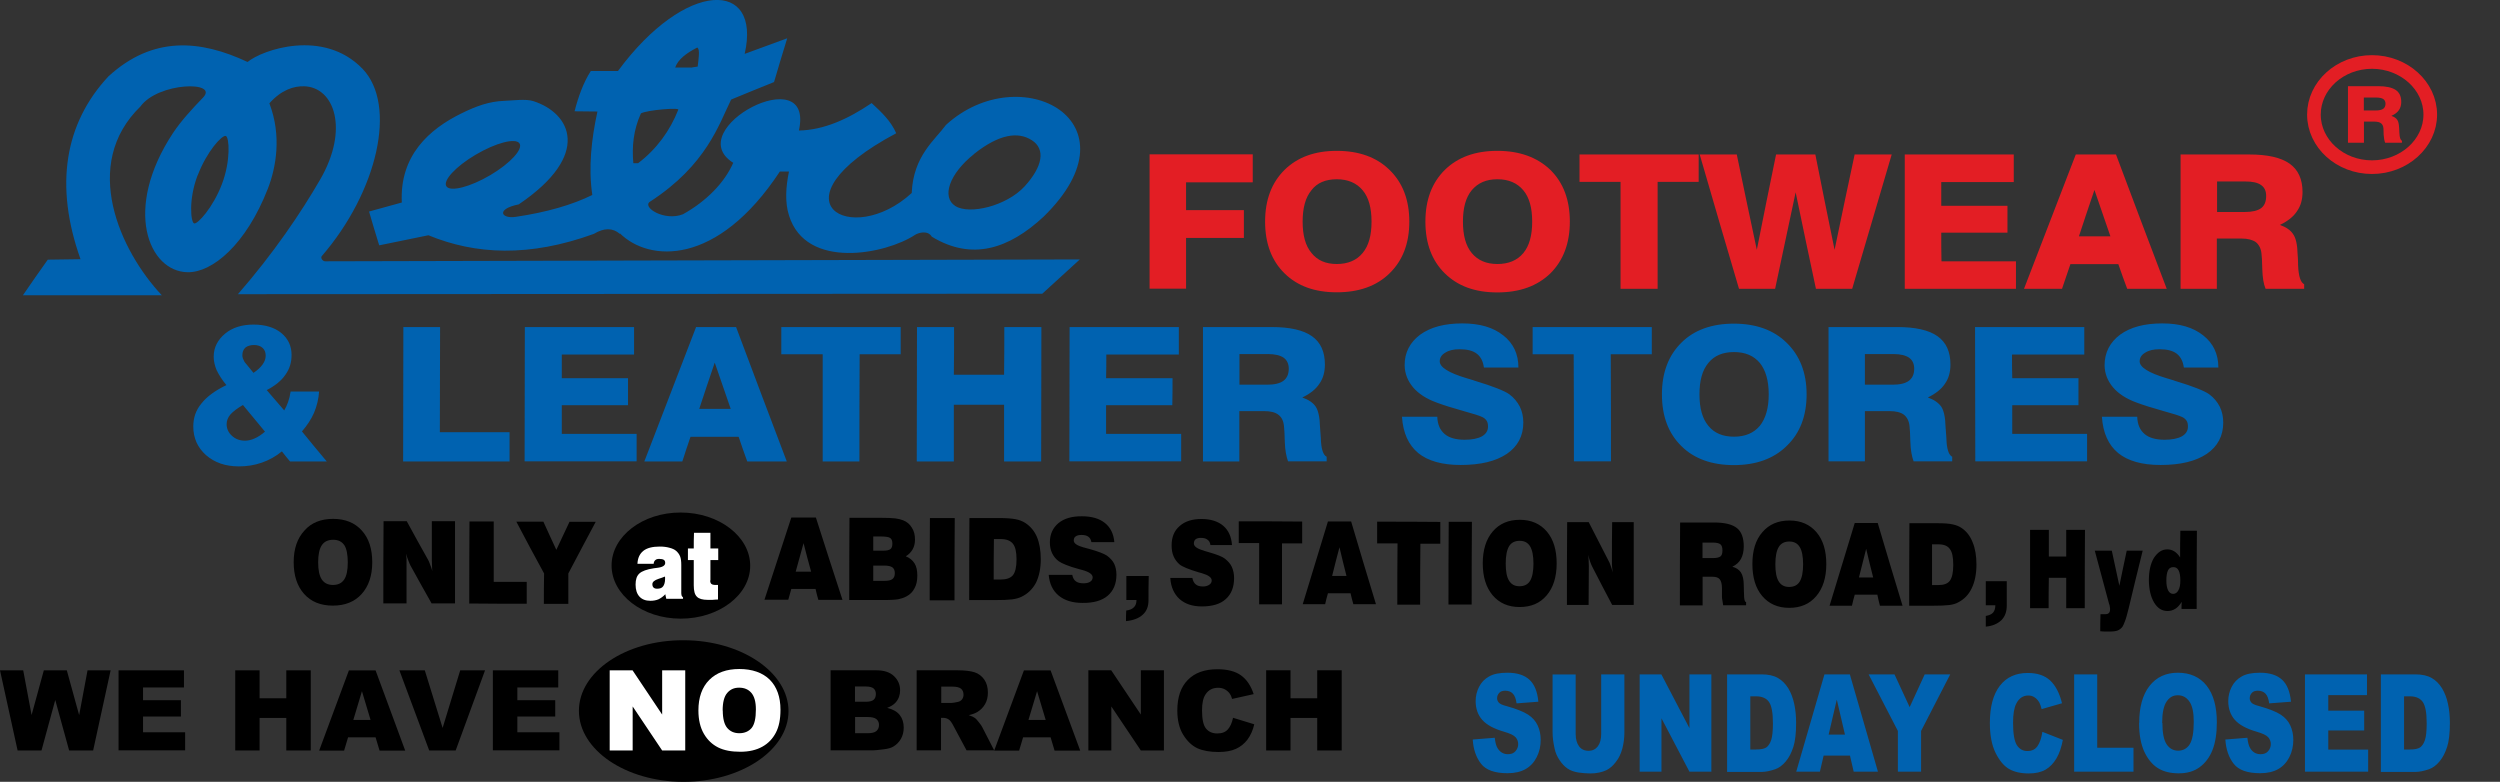 <svg width="275" height="86" viewBox="0 0 275 86" fill="none" xmlns="http://www.w3.org/2000/svg">
<rect x="0" y="0" width="275" height="86" fill="#333333" stroke="none"/>
<g clip-path="url(#clip0_376_1046)">
<path fill-rule="evenodd" clip-rule="evenodd" d="M74.891 56.378C79.084 56.378 82.533 59.025 82.521 62.24C82.521 65.456 79.058 68.064 74.865 68.051C70.672 68.051 67.273 65.417 67.273 62.202C67.273 58.986 70.697 56.365 74.878 56.378" fill="black"/>
<path fill-rule="evenodd" clip-rule="evenodd" d="M78.121 63.841C78.121 64.022 78.16 64.151 78.249 64.228C78.339 64.306 78.493 64.345 78.737 64.345H78.98V65.946C78.762 65.946 78.557 65.972 78.365 65.985H77.865C77.275 65.985 76.877 65.868 76.659 65.636C76.416 65.403 76.313 64.99 76.313 64.383V61.607H75.672V60.329H76.313C76.313 59.761 76.313 59.192 76.339 58.611H78.147V60.329H79.006V61.607H78.147V63.841M73.299 65.894C73.261 65.726 73.21 65.546 73.184 65.365C72.966 65.61 72.697 65.791 72.44 65.92C72.171 66.036 71.863 66.088 71.543 66.088C71.017 66.088 70.619 65.933 70.337 65.623C70.055 65.313 69.914 64.874 69.914 64.306C69.914 63.738 70.042 63.35 70.337 63.079C70.619 62.821 71.145 62.627 71.915 62.511C72.004 62.511 72.132 62.472 72.312 62.459C72.889 62.395 73.171 62.201 73.171 61.93C73.171 61.775 73.133 61.659 73.017 61.581C72.902 61.517 72.748 61.478 72.517 61.478C72.338 61.478 72.184 61.517 72.094 61.607C71.979 61.697 71.915 61.827 71.902 62.02H70.119C70.145 61.388 70.363 60.923 70.76 60.6C71.171 60.264 71.799 60.122 72.581 60.122C72.953 60.122 73.312 60.161 73.633 60.251C73.941 60.329 74.21 60.445 74.377 60.6C74.569 60.768 74.723 60.974 74.813 61.207C74.902 61.426 74.941 61.749 74.941 62.15V65.249C74.941 65.352 74.966 65.442 74.979 65.52C75.018 65.597 75.069 65.662 75.133 65.713V65.868H73.287V65.894H73.299ZM73.146 63.415C72.966 63.492 72.748 63.583 72.44 63.673C72.004 63.815 71.761 64.009 71.761 64.254C71.761 64.422 71.799 64.538 71.889 64.629C71.979 64.719 72.107 64.758 72.286 64.758C72.594 64.758 72.812 64.68 72.94 64.5C73.069 64.332 73.158 64.061 73.158 63.686V63.518C73.158 63.518 73.133 63.441 73.133 63.415H73.146Z" fill="white"/>
<path fill-rule="evenodd" clip-rule="evenodd" d="M218.436 68.942V67.754C218.808 67.689 219.077 67.573 219.244 67.379C219.398 67.199 219.487 66.927 219.487 66.579H218.436V63.932C219.205 63.932 219.975 63.932 220.744 63.932V66.618C220.744 67.289 220.552 67.819 220.154 68.219C219.731 68.619 219.167 68.865 218.436 68.929M210.011 66.656C210.011 63.622 210.011 60.587 210.036 57.553C211.05 57.553 212.063 57.553 213.076 57.553C213.845 57.553 214.422 57.592 214.794 57.682C215.166 57.759 215.499 57.889 215.781 58.082C216.333 58.457 216.73 58.986 216.987 59.645C217.269 60.316 217.41 61.142 217.41 62.124C217.41 63.105 217.23 64.022 216.884 64.719C216.551 65.417 216.051 65.933 215.384 66.269C215.14 66.411 214.807 66.501 214.435 66.553C214.037 66.605 213.422 66.63 212.588 66.63H210.011V66.656ZM212.537 64.358H213.191C213.832 64.358 214.243 64.203 214.486 63.88C214.73 63.544 214.858 62.976 214.858 62.137C214.858 61.297 214.743 60.729 214.486 60.394C214.243 60.045 213.832 59.877 213.23 59.877H212.524V64.371H212.537V64.358ZM201.252 66.63C202.176 63.596 203.099 60.562 204.022 57.527C204.856 57.527 205.689 57.527 206.549 57.527C207.446 60.562 208.357 63.609 209.28 66.63H206.792C206.677 66.23 206.6 65.83 206.51 65.417H204.022C203.907 65.817 203.804 66.217 203.714 66.63H201.252ZM204.484 63.519H206.048C205.779 62.473 205.523 61.427 205.279 60.368C205.01 61.414 204.753 62.473 204.484 63.519ZM192.763 62.046C192.763 60.574 193.109 59.399 193.866 58.534C194.597 57.682 195.584 57.256 196.841 57.256C198.098 57.256 199.085 57.695 199.816 58.547C200.547 59.412 200.893 60.574 200.893 62.059C200.893 63.544 200.521 64.707 199.791 65.572C199.06 66.437 198.072 66.863 196.815 66.863C195.559 66.863 194.571 66.424 193.84 65.559C193.109 64.694 192.763 63.519 192.763 62.033V62.046ZM195.289 62.059C195.289 62.925 195.405 63.557 195.661 63.958C195.905 64.358 196.277 64.564 196.803 64.564C197.328 64.564 197.726 64.371 197.97 63.971C198.213 63.57 198.341 62.937 198.341 62.072C198.341 61.207 198.213 60.562 197.97 60.174C197.726 59.774 197.354 59.567 196.828 59.567C196.303 59.567 195.905 59.761 195.661 60.174C195.418 60.574 195.289 61.207 195.289 62.072V62.059ZM184.787 66.579C184.787 63.544 184.787 60.51 184.813 57.475H188.557C189.724 57.475 190.558 57.682 191.071 58.095C191.571 58.495 191.814 59.18 191.814 60.097C191.814 60.665 191.699 61.117 191.507 61.478C191.314 61.84 190.981 62.137 190.558 62.343C190.981 62.447 191.301 62.666 191.507 62.976C191.699 63.286 191.814 63.751 191.814 64.371C191.814 64.81 191.84 65.223 191.853 65.636V65.662C191.878 66.024 191.943 66.217 192.071 66.23V66.579H189.545C189.506 66.359 189.493 66.166 189.455 65.998C189.416 65.843 189.416 65.714 189.416 65.623V64.719C189.416 64.242 189.327 63.919 189.173 63.725C189.019 63.531 188.749 63.441 188.365 63.441H187.288V66.592C186.454 66.592 185.621 66.592 184.8 66.592L184.787 66.579ZM187.275 61.388H188.416C188.814 61.388 189.096 61.323 189.25 61.207C189.403 61.078 189.468 60.871 189.468 60.562C189.468 60.226 189.403 60.006 189.25 59.877C189.096 59.748 188.814 59.683 188.352 59.683H187.275V61.388ZM172.361 66.54C172.361 63.506 172.361 60.471 172.387 57.437H174.759C175.49 58.857 176.208 60.277 176.939 61.685C177.003 61.801 177.093 61.969 177.157 62.188C177.247 62.395 177.311 62.666 177.401 62.976C177.375 62.808 177.362 62.64 177.337 62.434C177.311 62.24 177.311 62.008 177.311 61.736C177.311 60.303 177.311 58.87 177.337 57.437H179.709V66.54H177.337C176.593 65.133 175.862 63.738 175.144 62.331C175.08 62.201 175.003 62.033 174.926 61.814C174.849 61.594 174.772 61.336 174.708 61.039C174.733 61.194 174.733 61.375 174.746 61.543C174.746 61.711 174.772 61.969 174.772 62.266C174.772 63.699 174.746 65.12 174.746 66.54H172.361ZM163.102 61.969C163.102 60.484 163.474 59.309 164.205 58.457C164.936 57.604 165.924 57.178 167.18 57.178C168.437 57.178 169.424 57.617 170.155 58.47C170.886 59.335 171.233 60.51 171.233 61.982C171.233 63.454 170.861 64.642 170.13 65.494C169.399 66.359 168.411 66.773 167.155 66.773C165.898 66.773 164.911 66.334 164.18 65.468C163.462 64.603 163.102 63.441 163.102 61.956V61.969ZM165.629 61.982C165.629 62.847 165.744 63.48 166.001 63.88C166.244 64.28 166.616 64.487 167.142 64.487C167.668 64.487 168.065 64.293 168.309 63.893C168.552 63.493 168.681 62.847 168.681 61.995C168.681 61.142 168.552 60.497 168.309 60.097C168.065 59.696 167.693 59.49 167.168 59.49C166.642 59.49 166.244 59.683 166.001 60.084C165.757 60.484 165.629 61.117 165.629 61.982ZM159.332 66.501C159.332 63.467 159.332 60.432 159.358 57.398H161.91C161.884 60.432 161.884 63.467 161.884 66.501H159.332ZM153.703 66.476C153.703 64.242 153.703 62.008 153.728 59.774H151.484V57.385C153.793 57.385 156.101 57.385 158.435 57.411V59.812H156.242C156.216 62.046 156.216 64.28 156.216 66.514H153.703V66.476ZM143.303 66.45C144.226 63.415 145.15 60.381 146.073 57.359H148.625C149.522 60.394 150.433 63.441 151.356 66.463H148.868C148.753 66.062 148.65 65.662 148.561 65.262H146.073C145.957 65.662 145.855 66.062 145.765 66.463H143.303V66.45ZM146.534 63.351H148.112C147.843 62.305 147.586 61.246 147.342 60.2C147.06 61.246 146.791 62.305 146.534 63.351ZM138.507 66.437V59.735H136.263V57.346C138.571 57.346 140.905 57.346 143.239 57.372V59.774H141.02V66.476C140.187 66.476 139.353 66.476 138.507 66.476V66.45V66.437ZM128.723 63.57H131.159C131.223 63.906 131.351 64.138 131.531 64.28C131.711 64.435 131.967 64.513 132.326 64.513C132.608 64.513 132.826 64.448 133.006 64.332C133.185 64.216 133.288 64.061 133.288 63.854C133.288 63.519 132.916 63.26 132.211 63.054C132.057 63.015 131.941 62.976 131.877 62.963C131.3 62.795 130.839 62.627 130.492 62.486C130.159 62.343 129.902 62.214 129.749 62.085C129.466 61.84 129.236 61.53 129.095 61.194C128.941 60.846 128.877 60.445 128.877 59.993C128.877 59.089 129.159 58.379 129.761 57.863C130.338 57.346 131.146 57.088 132.159 57.088C133.172 57.088 133.98 57.346 134.557 57.837C135.134 58.328 135.455 59.038 135.519 59.955H133.147C133.108 59.683 133.019 59.49 132.813 59.361C132.659 59.231 132.416 59.167 132.108 59.167C131.839 59.167 131.646 59.218 131.518 59.322C131.39 59.425 131.326 59.58 131.326 59.787C131.326 60.084 131.659 60.355 132.365 60.549C132.403 60.574 132.454 60.587 132.493 60.6C132.583 60.626 132.736 60.665 132.929 60.729C133.878 61.001 134.468 61.233 134.737 61.453C135.083 61.724 135.352 62.021 135.506 62.369C135.66 62.718 135.75 63.118 135.75 63.583C135.75 64.59 135.442 65.365 134.827 65.907C134.237 66.45 133.326 66.708 132.211 66.708C131.172 66.708 130.364 66.437 129.749 65.894C129.159 65.352 128.8 64.59 128.735 63.609V63.57H128.723Z" fill="black"/>
<path fill-rule="evenodd" clip-rule="evenodd" d="M123.859 68.322C123.859 67.934 123.859 67.547 123.885 67.16C124.283 67.108 124.565 66.979 124.744 66.785C124.924 66.604 125.014 66.333 125.014 65.997H123.898V63.363H126.36C126.334 64.254 126.334 65.145 126.334 66.036C126.334 66.695 126.142 67.224 125.693 67.624C125.27 68.012 124.654 68.244 123.872 68.322M115.332 63.234H117.948C118.012 63.557 118.14 63.802 118.345 63.944C118.525 64.086 118.807 64.164 119.179 64.164C119.487 64.164 119.73 64.112 119.91 63.996C120.102 63.88 120.192 63.712 120.192 63.505C120.192 63.182 119.82 62.911 119.076 62.705C118.922 62.666 118.794 62.627 118.73 62.614C118.114 62.446 117.627 62.291 117.255 62.136C116.909 61.994 116.64 61.865 116.46 61.736C116.127 61.491 115.896 61.194 115.729 60.845C115.563 60.496 115.486 60.096 115.486 59.657C115.486 58.753 115.819 58.056 116.435 57.539C117.05 57.036 117.909 56.778 119.012 56.791C120.089 56.791 120.923 57.036 121.538 57.526C122.154 58.017 122.5 58.727 122.577 59.631H120.051C120.012 59.373 119.897 59.166 119.717 59.037C119.538 58.908 119.294 58.844 118.974 58.844C118.692 58.844 118.474 58.895 118.332 58.999C118.179 59.089 118.114 59.257 118.114 59.464C118.114 59.773 118.486 60.019 119.217 60.225C119.281 60.225 119.333 60.251 119.371 60.264C119.487 60.29 119.64 60.329 119.858 60.393C120.82 60.664 121.449 60.91 121.756 61.116C122.128 61.388 122.398 61.684 122.564 62.02C122.718 62.356 122.808 62.756 122.808 63.221C122.808 64.228 122.474 64.99 121.846 65.532C121.205 66.075 120.282 66.333 119.076 66.32C117.973 66.32 117.101 66.049 116.46 65.52C115.806 64.977 115.447 64.228 115.357 63.234H115.332ZM106.612 66.036C106.612 63.027 106.612 60.006 106.637 56.984H109.869C110.703 56.984 111.318 57.036 111.716 57.113C112.113 57.191 112.459 57.32 112.767 57.514C113.344 57.888 113.78 58.405 114.062 59.063C114.344 59.735 114.485 60.561 114.485 61.529C114.485 62.498 114.306 63.402 113.96 64.099C113.588 64.796 113.062 65.313 112.357 65.649C112.087 65.778 111.741 65.881 111.318 65.933C110.921 65.984 110.267 66.01 109.356 66.01H106.612V66.036ZM109.305 63.751H110.036C110.69 63.751 111.151 63.596 111.421 63.273C111.677 62.95 111.818 62.382 111.818 61.542C111.818 60.703 111.69 60.148 111.421 59.812C111.151 59.476 110.715 59.296 110.074 59.296H109.33C109.305 60.794 109.305 62.279 109.305 63.764V63.751ZM102.265 66.023C102.265 63.014 102.265 59.993 102.29 56.984H105.022C104.996 60.006 104.996 63.027 104.996 66.036H102.265V66.023ZM93.416 65.997C93.416 62.989 93.416 59.967 93.442 56.958H96.879C97.61 56.958 98.148 56.984 98.482 57.023C98.815 57.062 99.097 57.139 99.341 57.23C99.764 57.397 100.085 57.669 100.303 58.043C100.546 58.405 100.649 58.844 100.649 59.373C100.649 59.786 100.559 60.135 100.38 60.445C100.2 60.755 99.956 61 99.636 61.194C100.072 61.362 100.38 61.633 100.598 61.969C100.816 62.317 100.905 62.756 100.905 63.312C100.905 63.867 100.816 64.319 100.598 64.706C100.405 65.106 100.097 65.403 99.7 65.61C99.431 65.752 99.123 65.855 98.802 65.92C98.469 65.972 97.905 66.01 97.11 65.997C95.879 65.997 94.647 65.997 93.416 65.997ZM96.045 60.574H97.148C97.52 60.574 97.789 60.522 97.943 60.406C98.097 60.29 98.161 60.083 98.161 59.799C98.161 59.515 98.097 59.296 97.918 59.179C97.764 59.063 97.392 59.011 96.802 59.011H96.058V60.574H96.045ZM96.045 63.893H97.276C97.7 63.893 97.982 63.841 98.161 63.699C98.341 63.57 98.43 63.35 98.43 63.053C98.43 62.756 98.341 62.537 98.161 62.408C97.982 62.279 97.674 62.214 97.263 62.214H96.058V63.88H96.045V63.893ZM84.094 65.959C85.081 62.95 86.069 59.941 87.043 56.932H89.749C90.711 59.954 91.685 62.963 92.673 65.984H90.018C89.903 65.584 89.8 65.197 89.71 64.784H87.043C86.928 65.184 86.825 65.571 86.71 65.972H84.094V65.959ZM87.53 62.885H89.223C88.941 61.84 88.646 60.794 88.39 59.748C88.108 60.794 87.813 61.839 87.53 62.873V62.885Z" fill="black"/>
<path fill-rule="evenodd" clip-rule="evenodd" d="M239.043 65.327C239.287 65.327 239.479 65.198 239.62 64.939C239.774 64.681 239.838 64.306 239.838 63.855C239.838 63.351 239.774 62.989 239.646 62.744C239.518 62.499 239.338 62.383 239.069 62.383C238.799 62.383 238.594 62.499 238.479 62.744C238.363 62.977 238.299 63.351 238.299 63.855C238.299 64.319 238.363 64.681 238.492 64.939C238.62 65.198 238.825 65.327 239.043 65.327ZM241.633 66.98H239.966C239.966 66.721 239.966 66.463 239.992 66.205C239.774 66.54 239.556 66.799 239.287 66.966C239.017 67.134 238.735 67.212 238.427 67.212C237.812 67.212 237.325 66.902 236.953 66.282C236.581 65.662 236.389 64.849 236.376 63.829C236.376 62.822 236.555 62.008 236.927 61.375C237.35 60.742 237.825 60.42 238.427 60.433C238.71 60.433 238.953 60.51 239.197 60.665C239.415 60.807 239.633 61.027 239.812 61.324C239.812 60.342 239.812 59.361 239.838 58.38H241.659C241.633 61.259 241.633 64.126 241.633 67.005V66.98ZM231.028 69.446C231.028 68.813 231.028 68.193 231.054 67.561H231.58C231.759 67.561 231.888 67.522 231.977 67.431C232.067 67.354 232.106 67.212 232.106 67.018C232.106 66.941 232.106 66.85 232.08 66.747C232.08 66.644 232.041 66.528 231.99 66.398C231.464 64.461 230.939 62.512 230.426 60.575H232.298C232.567 61.866 232.849 63.144 233.131 64.436C233.401 63.144 233.657 61.866 233.939 60.575H235.696C235.17 62.679 234.657 64.797 234.157 66.902C233.978 67.612 233.85 68.09 233.734 68.361C233.644 68.619 233.542 68.826 233.465 68.955C233.311 69.149 233.131 69.278 232.939 69.355C232.747 69.433 232.413 69.472 231.977 69.472C231.849 69.472 231.695 69.472 231.541 69.472C231.362 69.472 231.208 69.446 231.016 69.433V69.459L231.028 69.446ZM223.309 66.915V58.289H225.373V61.22H227.284V58.289H229.348C229.323 61.169 229.323 64.035 229.323 66.902H227.284V63.557H225.373C225.348 64.668 225.348 65.791 225.348 66.902H223.309V66.915Z" fill="black"/>
<path fill-rule="evenodd" clip-rule="evenodd" d="M59.824 66.437C59.824 65.326 59.824 64.203 59.85 63.08C58.811 61.194 57.798 59.283 56.798 57.385H59.773C60.234 58.418 60.722 59.451 61.196 60.484C61.683 59.451 62.158 58.431 62.645 57.398H65.53C64.517 59.296 63.504 61.194 62.517 63.08V66.424H59.837M51.617 66.411C51.617 63.403 51.617 60.381 51.642 57.359H54.31V64.009H57.939V66.411C55.823 66.411 53.72 66.411 51.63 66.385V66.411H51.617ZM42.166 66.385C42.166 63.377 42.166 60.355 42.192 57.334H44.743C45.513 58.754 46.282 60.148 47.077 61.556C47.142 61.672 47.231 61.84 47.295 62.06C47.385 62.266 47.475 62.537 47.565 62.834C47.539 62.679 47.526 62.499 47.526 62.305C47.526 62.111 47.501 61.879 47.501 61.608V57.334H50.052V66.373H47.475C46.68 64.978 45.91 63.583 45.141 62.189C45.077 62.072 45.013 61.892 44.923 61.672C44.833 61.453 44.743 61.181 44.654 60.897C44.679 61.052 44.705 61.22 44.718 61.401V66.373H42.166V66.385ZM32.305 61.84C32.305 60.368 32.702 59.206 33.497 58.354C34.241 57.501 35.305 57.075 36.639 57.075C37.973 57.075 39.037 57.501 39.806 58.367C40.576 59.219 40.948 60.381 40.948 61.853C40.948 63.325 40.55 64.487 39.781 65.34C39.011 66.192 37.96 66.618 36.613 66.618C35.267 66.618 34.215 66.192 33.446 65.326C32.689 64.474 32.305 63.312 32.305 61.84ZM34.998 61.853C34.998 62.705 35.126 63.338 35.395 63.738C35.664 64.139 36.075 64.345 36.626 64.345C37.178 64.345 37.588 64.151 37.857 63.751C38.127 63.351 38.255 62.731 38.255 61.866C38.255 61.001 38.127 60.368 37.883 59.981C37.614 59.58 37.203 59.374 36.652 59.374C36.1 59.374 35.664 59.567 35.395 59.981C35.126 60.381 34.998 61.014 34.998 61.866V61.853Z" fill="black"/>
<path fill-rule="evenodd" clip-rule="evenodd" d="M264.447 76.596V82.445H265.075C265.614 82.445 265.986 82.368 266.217 82.213C266.435 82.058 266.614 81.787 266.742 81.412C266.871 81.025 266.935 80.405 266.935 79.553C266.935 78.416 266.794 77.641 266.512 77.228C266.229 76.815 265.755 76.596 265.088 76.596H264.447ZM261.895 74.181H265.678C266.422 74.181 267.024 74.31 267.486 74.581C267.948 74.839 268.32 75.227 268.627 75.717C268.922 76.208 269.14 76.776 269.281 77.435C269.422 78.093 269.487 78.778 269.487 79.514C269.487 80.663 269.384 81.541 269.179 82.174C268.974 82.807 268.704 83.336 268.345 83.762C267.986 84.188 267.602 84.472 267.191 84.614C266.627 84.808 266.127 84.911 265.678 84.911H261.895V74.181ZM253.547 74.181H260.369V76.466H256.112V78.171H260.061V80.353H256.112V82.458H260.497V84.886H253.547V74.181ZM244.789 81.347L247.212 81.154C247.263 81.657 247.366 82.058 247.533 82.316C247.789 82.742 248.174 82.962 248.661 82.962C249.02 82.962 249.302 82.858 249.495 82.626C249.687 82.406 249.79 82.148 249.79 81.851C249.79 81.58 249.7 81.322 249.508 81.102C249.315 80.883 248.892 80.676 248.212 80.482C247.097 80.159 246.302 79.72 245.827 79.178C245.353 78.636 245.109 77.951 245.109 77.112C245.109 76.57 245.237 76.04 245.481 75.562C245.725 75.072 246.097 74.684 246.584 74.413C247.071 74.129 247.751 74 248.61 74C249.661 74 250.469 74.258 251.021 74.762C251.572 75.266 251.906 76.079 252.008 77.189L249.61 77.37C249.546 76.88 249.418 76.531 249.213 76.311C249.007 76.092 248.725 75.976 248.366 75.976C248.071 75.976 247.841 76.053 247.699 76.221C247.546 76.389 247.469 76.583 247.469 76.815C247.469 76.983 247.533 77.138 247.648 77.28C247.764 77.422 248.046 77.551 248.495 77.667C249.61 77.977 250.405 78.3 250.88 78.61C251.367 78.933 251.713 79.32 251.931 79.798C252.149 80.263 252.265 80.792 252.265 81.386C252.265 82.071 252.124 82.703 251.829 83.284C251.534 83.865 251.123 84.305 250.598 84.602C250.072 84.898 249.418 85.053 248.61 85.053C247.212 85.053 246.238 84.705 245.699 84.007C245.16 83.31 244.853 82.419 244.789 81.335V81.347ZM237.864 79.54C237.864 80.624 238.018 81.399 238.325 81.864C238.633 82.329 239.056 82.574 239.595 82.574C240.134 82.574 240.57 82.342 240.865 81.877C241.159 81.412 241.313 80.586 241.313 79.385C241.313 78.377 241.159 77.641 240.839 77.177C240.518 76.712 240.095 76.479 239.557 76.479C239.018 76.479 238.633 76.712 238.313 77.189C238.005 77.654 237.838 78.442 237.838 79.527H237.864V79.54ZM235.312 79.54C235.312 77.796 235.684 76.428 236.44 75.459C237.197 74.491 238.236 74 239.569 74C240.903 74 241.993 74.478 242.737 75.433C243.481 76.389 243.852 77.732 243.852 79.449C243.852 80.702 243.686 81.722 243.365 82.522C243.045 83.323 242.57 83.943 241.955 84.395C241.339 84.847 240.582 85.066 239.659 85.066C238.736 85.066 237.966 84.873 237.351 84.485C236.748 84.098 236.248 83.491 235.863 82.665C235.491 81.838 235.299 80.792 235.299 79.54H235.312ZM228.156 74.181H230.695V82.251H234.684V84.886H228.156V74.181ZM224.681 80.508L226.913 81.386C226.759 82.2 226.528 82.884 226.207 83.426C225.887 83.969 225.489 84.382 225.002 84.666C224.527 84.937 223.912 85.079 223.181 85.079C222.283 85.079 221.552 84.911 220.975 84.576C220.411 84.24 219.924 83.646 219.501 82.794C219.09 81.941 218.885 80.857 218.885 79.527C218.885 77.758 219.244 76.402 219.975 75.446C220.706 74.491 221.732 74.026 223.053 74.026C224.091 74.026 224.912 74.297 225.502 74.839C226.092 75.382 226.541 76.221 226.823 77.357L224.579 78.003C224.502 77.68 224.412 77.448 224.335 77.293C224.194 77.047 224.014 76.841 223.809 76.712C223.604 76.57 223.373 76.505 223.117 76.505C222.54 76.505 222.091 76.802 221.783 77.409C221.552 77.861 221.437 78.558 221.437 79.514C221.437 80.702 221.578 81.515 221.847 81.954C222.129 82.393 222.514 82.613 223.014 82.613C223.514 82.613 223.873 82.432 224.117 82.084C224.361 81.735 224.553 81.218 224.656 80.534L224.681 80.508ZM205.561 74.181H208.395L210.062 77.784L211.717 74.181H214.525L211.319 80.405V84.886H208.767V80.405L205.549 74.181H205.561ZM202.945 80.805L202.048 76.957L201.15 80.805H202.958H202.945ZM203.484 83.117H200.599L200.188 84.886H197.585L200.689 74.181H203.484L206.574 84.886H203.907L203.497 83.117H203.484ZM192.533 76.596V82.445H193.161C193.7 82.445 194.072 82.368 194.302 82.213C194.52 82.058 194.7 81.787 194.828 81.412C194.956 81.025 195.021 80.405 195.021 79.553C195.021 78.416 194.879 77.641 194.597 77.228C194.315 76.815 193.841 76.596 193.174 76.596H192.533ZM189.981 74.181H193.764C194.508 74.181 195.11 74.31 195.572 74.581C196.034 74.839 196.405 75.227 196.713 75.717C197.008 76.208 197.226 76.776 197.367 77.435C197.508 78.093 197.572 78.778 197.572 79.514C197.572 80.663 197.47 81.541 197.265 82.174C197.059 82.807 196.79 83.336 196.431 83.762C196.072 84.188 195.687 84.472 195.277 84.614C194.713 84.808 194.213 84.911 193.764 84.911H189.981V74.181ZM180.376 74.181H182.748L185.839 80.095V74.181H188.25V84.886H185.839L182.761 79.01V84.886H180.363V74.181H180.376ZM176.131 74.181H178.683V80.56C178.683 81.192 178.606 81.787 178.453 82.355C178.299 82.923 178.068 83.413 177.734 83.827C177.414 84.253 177.068 84.537 176.709 84.718C176.208 84.95 175.619 85.079 174.926 85.079C174.529 85.079 174.093 85.04 173.618 84.976C173.144 84.898 172.746 84.757 172.425 84.537C172.105 84.317 171.81 84.007 171.554 83.62C171.284 83.22 171.105 82.807 171.015 82.38C170.861 81.696 170.784 81.102 170.784 80.573V74.194H173.323V80.728C173.323 81.309 173.451 81.761 173.695 82.096C173.939 82.419 174.285 82.587 174.734 82.587C175.183 82.587 175.516 82.419 175.76 82.096C176.003 81.774 176.131 81.322 176.131 80.728V74.194V74.181ZM162 81.347L164.424 81.154C164.475 81.657 164.578 82.058 164.744 82.316C165.014 82.742 165.385 82.962 165.873 82.962C166.232 82.962 166.514 82.858 166.706 82.626C166.899 82.406 167.001 82.148 167.001 81.851C167.001 81.58 166.911 81.322 166.719 81.102C166.527 80.883 166.104 80.676 165.424 80.482C164.308 80.159 163.513 79.72 163.039 79.178C162.564 78.636 162.321 77.951 162.321 77.112C162.321 76.57 162.449 76.04 162.692 75.562C162.936 75.072 163.308 74.684 163.795 74.413C164.283 74.129 164.962 74 165.821 74C166.873 74 167.681 74.258 168.232 74.762C168.784 75.266 169.117 76.079 169.22 77.189L166.822 77.37C166.758 76.88 166.629 76.531 166.424 76.311C166.219 76.092 165.937 75.976 165.578 75.976C165.283 75.976 165.052 76.053 164.911 76.221C164.757 76.389 164.68 76.583 164.68 76.815C164.68 76.983 164.744 77.138 164.86 77.28C164.975 77.422 165.257 77.551 165.706 77.667C166.822 77.977 167.617 78.3 168.091 78.61C168.578 78.933 168.925 79.32 169.143 79.798C169.361 80.263 169.476 80.792 169.476 81.386C169.476 82.071 169.335 82.703 169.04 83.284C168.745 83.865 168.335 84.305 167.809 84.602C167.283 84.898 166.629 85.053 165.821 85.053C164.424 85.053 163.449 84.705 162.91 84.007C162.372 83.31 162.064 82.419 162 81.335V81.347Z" fill="#0062B0"/>
<path fill-rule="evenodd" clip-rule="evenodd" d="M75.195 70.427C81.53 70.427 86.749 73.952 86.736 78.239C86.724 82.526 81.492 86.013 75.157 86C68.822 85.987 63.68 82.488 63.68 78.188C63.68 73.888 68.848 70.401 75.182 70.427" fill="black"/>
<path fill-rule="evenodd" clip-rule="evenodd" d="M13.041 73.733H20.235V75.618H15.734V77.025H19.902V78.82H15.734V80.551H20.364V82.539H13.041V73.72V73.733ZM0 73.733H2.552L3.475 78.653L4.822 73.733H7.348L8.707 78.665L9.63 73.733H12.169L10.246 82.552H7.604L6.078 77L4.565 82.552H1.936L0 73.733Z" fill="black"/>
<path fill-rule="evenodd" clip-rule="evenodd" d="M54.215 73.733H61.409V75.618H56.908V77.025H61.075V78.82H56.908V80.551H61.537V82.539H54.215V73.72V73.733ZM43.918 73.733H46.726L48.688 80.073L50.624 73.733H53.356L50.124 82.552H47.213L43.931 73.733H43.918ZM40.763 79.195L39.814 76.031L38.865 79.195H40.763ZM41.34 81.106H38.288L37.852 82.565H35.108L38.378 73.746H41.315L44.572 82.565H41.751L41.315 81.106H41.34ZM25.875 73.733H28.555V76.806H31.492V73.733H34.185V82.552H31.492V78.975H28.555V82.552H25.875V73.733Z" fill="black"/>
<path fill-rule="evenodd" clip-rule="evenodd" d="M79.505 78.162C79.505 79.053 79.672 79.686 79.993 80.073C80.326 80.46 80.762 80.654 81.326 80.654C81.89 80.654 82.352 80.46 82.673 80.086C82.993 79.699 83.147 79.027 83.147 78.033C83.147 77.206 82.98 76.6 82.647 76.212C82.314 75.825 81.865 75.644 81.3 75.644C80.736 75.644 80.326 75.838 79.993 76.225C79.659 76.612 79.492 77.258 79.492 78.149M76.825 78.149C76.825 76.716 77.223 75.592 78.018 74.792C78.813 73.991 79.916 73.591 81.326 73.591C82.737 73.591 83.891 73.991 84.673 74.766C85.455 75.554 85.853 76.664 85.853 78.072C85.853 79.105 85.686 79.944 85.34 80.603C84.994 81.261 84.506 81.778 83.852 82.139C83.198 82.501 82.403 82.694 81.429 82.694C80.454 82.694 79.633 82.54 78.992 82.217C78.351 81.894 77.825 81.403 77.428 80.719C77.03 80.034 76.825 79.182 76.825 78.149ZM67.066 73.733H69.58L72.837 78.601V73.733H75.376V82.552H72.837L69.593 77.71V82.552H67.066V73.733Z" fill="white"/>
<path fill-rule="evenodd" clip-rule="evenodd" d="M139.277 73.732H141.957V76.806H144.894V73.732H147.587V82.552H144.894V78.975H141.957V82.552H139.277V73.732ZM135.609 78.949L137.969 79.672C137.815 80.344 137.559 80.899 137.225 81.351C136.879 81.803 136.469 82.139 135.956 82.371C135.455 82.604 134.814 82.72 134.032 82.72C133.083 82.72 132.314 82.578 131.711 82.307C131.108 82.022 130.595 81.532 130.159 80.835C129.723 80.137 129.505 79.233 129.505 78.149C129.505 76.689 129.89 75.566 130.66 74.791C131.429 74.004 132.506 73.616 133.917 73.616C135.007 73.616 135.879 73.836 136.507 74.288C137.135 74.74 137.597 75.424 137.905 76.354L135.532 76.883C135.456 76.612 135.366 76.418 135.276 76.302C135.122 76.096 134.943 75.941 134.725 75.824C134.507 75.708 134.263 75.656 133.994 75.656C133.378 75.656 132.916 75.902 132.596 76.405C132.352 76.767 132.224 77.348 132.224 78.136C132.224 79.117 132.365 79.776 132.66 80.137C132.955 80.499 133.365 80.68 133.891 80.68C134.417 80.68 134.789 80.537 135.058 80.24C135.327 79.944 135.507 79.53 135.635 78.962H135.609V78.949ZM119.721 73.732H122.234L125.492 78.601V73.732H128.031V82.552H125.492L122.247 77.71V82.552H119.721V73.732ZM115.028 79.195L114.079 76.031L113.13 79.195H115.028ZM115.592 81.106H112.54L112.104 82.565H109.36L112.63 73.745H115.566L118.823 82.565H116.002L115.566 81.106H115.592ZM103.525 77.322H104.666C104.795 77.322 105.025 77.284 105.384 77.206C105.564 77.167 105.705 77.077 105.82 76.935C105.936 76.78 105.987 76.612 105.987 76.418C105.987 76.134 105.897 75.915 105.718 75.76C105.538 75.605 105.205 75.527 104.718 75.527H103.538V77.322H103.525ZM100.832 82.552V73.732H105.307C106.141 73.732 106.769 73.81 107.205 73.952C107.641 74.094 108 74.365 108.27 74.752C108.539 75.14 108.667 75.618 108.667 76.186C108.667 76.677 108.565 77.103 108.359 77.451C108.154 77.813 107.872 78.097 107.513 78.317C107.282 78.459 106.974 78.575 106.564 78.665C106.885 78.769 107.116 78.885 107.257 78.988C107.359 79.066 107.5 79.22 107.68 79.453C107.872 79.685 107.988 79.866 108.052 79.995L109.36 82.539H106.321L104.884 79.853C104.705 79.504 104.538 79.272 104.397 79.169C104.205 79.027 103.987 78.962 103.743 78.962H103.512V82.539H100.819H100.832V82.552ZM94.061 80.654H95.433C95.895 80.654 96.228 80.576 96.408 80.408C96.6 80.24 96.69 80.021 96.69 79.737C96.69 79.479 96.6 79.272 96.408 79.104C96.216 78.949 95.895 78.872 95.421 78.872H94.061V80.654ZM94.061 77.193H95.228C95.651 77.193 95.946 77.116 96.1 76.974C96.267 76.832 96.344 76.612 96.344 76.341C96.344 76.07 96.267 75.889 96.1 75.734C95.933 75.592 95.651 75.514 95.241 75.514H94.048V77.193H94.061ZM91.356 73.732H96.395C97.229 73.732 97.883 73.939 98.332 74.365C98.78 74.791 99.011 75.308 99.011 75.928C99.011 76.444 98.857 76.896 98.524 77.271C98.306 77.516 97.998 77.71 97.588 77.865C98.216 78.019 98.678 78.278 98.973 78.652C99.268 79.027 99.409 79.492 99.409 80.047C99.409 80.499 99.306 80.912 99.101 81.274C98.896 81.635 98.601 81.932 98.242 82.139C98.011 82.268 97.677 82.371 97.216 82.423C96.613 82.5 96.216 82.539 96.01 82.539H91.368V73.719L91.356 73.732Z" fill="black"/>
<path d="M260.917 6.818C264.444 6.818 267.329 9.427 267.329 12.603C267.329 15.78 264.444 18.388 260.917 18.388C257.391 18.388 254.531 15.78 254.531 12.603C254.531 9.427 257.391 6.818 260.917 6.818Z" stroke="#E31E24" stroke-width="1.5" stroke-miterlimit="22.93"/>
<path fill-rule="evenodd" clip-rule="evenodd" d="M258.277 15.716V9.479H261.599C262.458 9.479 263.112 9.621 263.522 9.892C263.945 10.176 264.138 10.615 264.138 11.222C264.138 11.57 264.048 11.867 263.881 12.113C263.715 12.358 263.432 12.578 263.048 12.745C263.355 12.849 263.573 12.991 263.689 13.172C263.83 13.352 263.881 13.662 263.907 14.114C263.907 14.243 263.933 14.411 263.933 14.631C263.958 15.134 264.048 15.405 264.215 15.483V15.703H262.368C262.278 15.483 262.227 15.186 262.201 14.812C262.201 14.424 262.176 14.179 262.176 14.088C262.15 13.843 262.06 13.662 261.894 13.546C261.753 13.443 261.509 13.378 261.201 13.378H260.034V15.703H258.277M260.034 12.152H261.342C261.701 12.152 261.983 12.087 262.15 11.971C262.317 11.854 262.407 11.661 262.407 11.402C262.407 11.17 262.317 11.002 262.15 10.886C261.983 10.783 261.727 10.731 261.393 10.731H260.021V12.152H260.034Z" fill="#E31E24"/>
<path fill-rule="evenodd" clip-rule="evenodd" d="M231.221 45.841H235.094C235.119 46.693 235.401 47.313 235.902 47.739C236.402 48.165 237.133 48.372 238.107 48.372C238.915 48.372 239.556 48.243 240.005 47.997C240.454 47.739 240.672 47.378 240.672 46.926C240.672 46.693 240.646 46.474 240.531 46.293C240.415 46.112 240.249 45.97 240.056 45.88C239.774 45.738 239.056 45.505 237.915 45.195C236.774 44.873 235.799 44.575 235.017 44.279C233.875 43.865 233.016 43.297 232.426 42.6C231.849 41.915 231.516 41.102 231.503 40.185C231.503 38.778 232.093 37.654 233.209 36.815C234.35 35.988 235.889 35.575 237.838 35.575C239.787 35.575 241.236 36.014 242.352 36.892C243.467 37.77 244.019 38.946 244.019 40.431H240.223C240.133 39.746 239.864 39.23 239.441 38.907C239.005 38.571 238.376 38.416 237.543 38.416C236.902 38.416 236.376 38.532 235.978 38.791C235.555 39.036 235.363 39.359 235.363 39.746C235.363 40.392 236.338 41.011 238.287 41.593C238.646 41.696 238.902 41.786 239.095 41.838C239.12 41.864 239.184 41.864 239.236 41.89C241.249 42.496 242.493 43 243.006 43.362C243.531 43.749 243.903 44.214 244.173 44.73C244.429 45.26 244.557 45.841 244.557 46.487C244.557 47.946 243.942 49.108 242.749 49.921C241.544 50.735 239.851 51.148 237.671 51.148C235.632 51.148 234.068 50.709 232.991 49.831C231.926 48.94 231.324 47.623 231.208 45.828M217.282 50.748C217.282 45.828 217.256 40.908 217.256 35.975H229.272V38.997H221.321C221.321 39.875 221.321 40.74 221.347 41.605H228.631V44.575H221.347V47.726H229.58V50.748H217.282ZM201.137 50.748V35.975H208.69C210.703 35.975 212.178 36.311 213.127 36.983C214.076 37.654 214.55 38.687 214.55 40.095C214.55 40.921 214.358 41.631 213.935 42.225C213.55 42.806 212.909 43.31 212.063 43.723C212.755 43.969 213.23 44.304 213.537 44.73C213.819 45.157 213.986 45.906 214.012 46.964C214.037 47.261 214.063 47.675 214.102 48.178C214.127 49.366 214.358 50.063 214.743 50.244V50.748H210.498C210.306 50.231 210.165 49.508 210.139 48.604C210.113 47.7 210.088 47.132 210.049 46.887C209.998 46.306 209.767 45.893 209.434 45.621C209.075 45.35 208.536 45.221 207.844 45.221H205.138V50.748H201.124H201.137ZM205.151 42.316H208.19C208.998 42.316 209.588 42.174 209.972 41.89C210.357 41.605 210.562 41.166 210.562 40.56C210.562 40.017 210.37 39.617 209.998 39.346C209.613 39.087 209.049 38.946 208.267 38.946H205.138V42.316H205.151ZM182.812 43.375C182.812 40.973 183.543 39.087 184.954 37.693C186.351 36.298 188.301 35.601 190.724 35.601C193.148 35.601 195.097 36.298 196.521 37.693C197.97 39.1 198.726 40.986 198.726 43.375C198.726 45.764 197.995 47.662 196.521 49.069C195.097 50.464 193.148 51.161 190.724 51.161C188.301 51.161 186.351 50.464 184.954 49.069C183.53 47.675 182.812 45.789 182.812 43.375ZM186.941 43.375C186.941 44.885 187.249 46.035 187.916 46.835C188.557 47.636 189.506 48.036 190.737 48.036C191.968 48.036 192.917 47.636 193.584 46.835C194.225 46.035 194.559 44.885 194.559 43.375C194.559 41.864 194.225 40.727 193.584 39.927C192.917 39.126 191.968 38.726 190.737 38.726C189.506 38.726 188.557 39.126 187.916 39.927C187.249 40.727 186.941 41.877 186.941 43.375ZM173.13 50.748C173.13 46.822 173.13 42.91 173.105 38.971H168.591V35.975H181.697V38.971H177.183C177.208 42.897 177.208 46.822 177.208 50.748H173.13ZM154.229 45.841H158.101C158.127 46.693 158.409 47.313 158.909 47.739C159.409 48.165 160.14 48.372 161.115 48.372C161.923 48.372 162.564 48.243 163.013 47.997C163.462 47.739 163.68 47.378 163.68 46.926C163.68 46.693 163.654 46.474 163.538 46.293C163.423 46.112 163.256 45.97 163.064 45.88C162.782 45.738 162.064 45.505 160.922 45.195C159.781 44.873 158.807 44.575 158.024 44.279C156.883 43.865 156.024 43.297 155.434 42.6C154.857 41.915 154.524 41.102 154.511 40.185C154.498 38.778 155.101 37.654 156.216 36.815C157.358 35.988 158.896 35.575 160.846 35.575C162.795 35.575 164.244 36.014 165.359 36.892C166.475 37.77 167.026 38.946 167.026 40.431H163.231C163.141 39.746 162.872 39.23 162.448 38.907C162.012 38.571 161.384 38.416 160.551 38.416C159.909 38.416 159.384 38.532 158.986 38.791C158.563 39.036 158.371 39.359 158.371 39.746C158.371 40.392 159.345 41.011 161.294 41.593C161.653 41.696 161.91 41.786 162.102 41.838C162.128 41.864 162.192 41.864 162.243 41.89C164.257 42.496 165.5 43 166.013 43.362C166.539 43.749 166.911 44.214 167.18 44.73C167.437 45.26 167.565 45.841 167.565 46.487C167.565 47.946 166.95 49.108 165.757 49.921C164.552 50.735 162.859 51.148 160.679 51.148C158.64 51.148 157.075 50.709 155.998 49.831C154.934 48.94 154.331 47.623 154.216 45.828H154.229V45.841ZM132.326 50.761V35.975H139.879C141.892 35.975 143.367 36.311 144.316 36.983C145.265 37.654 145.739 38.687 145.739 40.095C145.739 40.921 145.547 41.631 145.124 42.225C144.739 42.806 144.124 43.31 143.252 43.723C143.944 43.969 144.431 44.291 144.726 44.73C145.009 45.157 145.175 45.906 145.201 46.964C145.227 47.261 145.252 47.675 145.291 48.178C145.316 49.366 145.547 50.063 145.932 50.244V50.748H141.687C141.495 50.231 141.354 49.508 141.328 48.604C141.303 47.7 141.277 47.132 141.238 46.887C141.187 46.306 140.982 45.893 140.623 45.621C140.264 45.35 139.764 45.221 139.033 45.221H136.327V50.761H132.313H132.326ZM136.353 42.316H139.392C140.2 42.316 140.79 42.174 141.174 41.89C141.559 41.605 141.764 41.166 141.764 40.56C141.764 40.017 141.572 39.617 141.2 39.346C140.815 39.087 140.251 38.946 139.469 38.946H136.34V42.316H136.353ZM117.63 50.761C117.63 45.828 117.656 40.908 117.656 35.975H129.672V38.997H121.695C121.695 39.875 121.695 40.74 121.67 41.605H128.979C128.979 42.6 128.979 43.581 128.953 44.575H121.67V47.726H129.928V50.748H117.63V50.761ZM100.844 50.761C100.844 45.828 100.87 40.908 100.87 35.975H104.948C104.948 37.732 104.948 39.475 104.922 41.218H110.449C110.475 39.475 110.475 37.719 110.475 35.975H114.553C114.553 40.908 114.527 45.828 114.527 50.761H110.449V44.524H104.922V50.761H100.844ZM90.496 50.761V38.971H85.944V35.975H99.075V38.971H94.561C94.535 42.897 94.535 46.822 94.535 50.761H90.496ZM76.557 35.975H80.968C82.814 40.908 84.674 45.828 86.546 50.761H82.199C81.866 49.87 81.558 48.953 81.25 48.049H75.954C75.646 48.953 75.338 49.87 75.056 50.761H70.876C72.774 45.828 74.672 40.908 76.57 35.975H76.557ZM76.916 44.976H80.378C79.788 43.284 79.211 41.593 78.621 39.888C78.031 41.593 77.48 43.284 76.916 44.976ZM57.706 50.761C57.706 45.828 57.732 40.908 57.732 35.975H69.747V38.997H61.797V41.605H69.081V44.575H61.797V47.726H70.029V50.748H57.706V50.761ZM44.344 50.761C44.344 45.828 44.37 40.908 44.37 35.975H48.409C48.409 39.837 48.383 43.684 48.383 47.545H56.052V50.761H44.344ZM24.904 42.355C24.429 41.799 24.096 41.257 23.839 40.74C23.621 40.237 23.506 39.72 23.506 39.23C23.506 38.209 23.955 37.37 24.762 36.699C25.57 36.027 26.635 35.704 27.892 35.704C29.148 35.704 30.187 36.014 30.931 36.621C31.687 37.241 32.072 38.042 32.072 39.049C32.072 39.875 31.854 40.598 31.38 41.244C30.931 41.89 30.264 42.432 29.34 42.91C29.982 43.659 30.623 44.408 31.264 45.144C31.431 44.86 31.572 44.563 31.687 44.227C31.803 43.904 31.905 43.504 31.969 43.065H35.098C35.047 43.878 34.855 44.666 34.547 45.402C34.226 46.138 33.765 46.822 33.213 47.455C34.111 48.566 35.021 49.663 35.945 50.761H31.905C31.598 50.386 31.29 50.025 31.008 49.65C30.341 50.206 29.584 50.619 28.802 50.89C27.994 51.174 27.16 51.303 26.263 51.303C24.814 51.303 23.608 50.89 22.66 50.063C21.736 49.237 21.262 48.191 21.262 46.913C21.262 45.957 21.544 45.118 22.159 44.382C22.749 43.633 23.66 42.961 24.916 42.355H24.904ZM29.148 47.481C28.34 46.499 27.532 45.531 26.724 44.55C26.109 44.911 25.66 45.247 25.352 45.583C25.07 45.918 24.929 46.267 24.929 46.654C24.929 47.158 25.122 47.584 25.519 47.946C25.904 48.294 26.378 48.475 26.942 48.475C27.276 48.475 27.635 48.398 28.007 48.23C28.366 48.075 28.764 47.817 29.148 47.481ZM27.892 41.011C28.366 40.689 28.686 40.379 28.892 40.082C29.11 39.772 29.225 39.462 29.225 39.126C29.225 38.765 29.122 38.481 28.892 38.274C28.648 38.054 28.328 37.951 27.943 37.951C27.558 37.951 27.212 38.054 26.994 38.235C26.776 38.429 26.66 38.713 26.66 39.075C26.66 39.268 26.712 39.449 26.802 39.604C26.853 39.772 26.994 39.953 27.186 40.159C27.404 40.443 27.635 40.727 27.879 41.011H27.892Z" fill="#0062B0"/>
<path fill-rule="evenodd" clip-rule="evenodd" d="M239.864 31.765V16.993H247.417C249.431 16.993 250.905 17.329 251.854 18C252.803 18.672 253.278 19.718 253.278 21.112C253.278 21.952 253.085 22.649 252.662 23.243C252.277 23.837 251.636 24.34 250.79 24.741C251.482 24.986 251.957 25.322 252.239 25.748C252.547 26.174 252.713 26.923 252.739 27.995C252.765 28.279 252.79 28.692 252.79 29.196C252.842 30.397 253.072 31.081 253.457 31.262V31.765H249.213C248.995 31.249 248.879 30.526 248.853 29.622C248.828 28.705 248.802 28.137 248.764 27.904C248.712 27.336 248.482 26.91 248.148 26.639C247.789 26.381 247.251 26.239 246.558 26.239H243.852V31.765H239.839M243.891 23.32H246.904C247.738 23.32 248.328 23.178 248.712 22.907C249.097 22.623 249.277 22.171 249.277 21.564C249.277 21.022 249.11 20.622 248.712 20.35C248.353 20.092 247.789 19.963 247.007 19.963H243.878V23.333L243.891 23.32ZM228.323 16.993H232.76C234.607 21.926 236.466 26.846 238.338 31.765H233.991C233.658 30.875 233.324 29.958 233.016 29.054H227.746C227.438 29.958 227.13 30.861 226.823 31.765H222.642C224.54 26.846 226.438 21.926 228.336 16.993H228.323ZM228.682 25.993H232.144C231.555 24.302 230.978 22.597 230.388 20.893C229.798 22.597 229.246 24.302 228.682 25.993ZM209.524 31.765V16.993H221.514V20.028H213.538V22.636H220.821V25.593H213.538C213.538 26.652 213.538 27.698 213.563 28.744H221.757V31.765H209.511H209.524ZM191.289 31.765C189.84 26.846 188.391 21.926 186.967 16.993H191.045C191.776 20.492 192.494 23.966 193.251 27.478C193.943 23.979 194.649 20.492 195.367 16.993H199.688C200.381 20.492 201.086 23.979 201.804 27.478C202.535 23.979 203.253 20.492 204.01 16.993H208.088C206.638 21.926 205.189 26.846 203.74 31.765H199.752C198.996 28.227 198.252 24.689 197.521 21.151C196.764 24.689 196.021 28.227 195.264 31.765H191.289ZM178.26 31.765V20.002H173.746V16.993H186.852V20.002H182.338V31.765H178.26ZM156.794 24.379C156.794 21.965 157.524 20.079 158.935 18.685C160.358 17.29 162.282 16.593 164.706 16.593C167.129 16.593 169.078 17.29 170.54 18.685C171.964 20.092 172.682 21.977 172.682 24.379C172.682 26.781 171.951 28.666 170.54 30.074C169.091 31.468 167.168 32.166 164.706 32.166C162.244 32.166 160.358 31.468 158.935 30.074C157.512 28.679 156.794 26.781 156.794 24.379ZM160.923 24.379C160.923 25.877 161.23 27.039 161.897 27.84C162.564 28.64 163.487 29.041 164.718 29.041C165.95 29.041 166.898 28.64 167.565 27.84C168.232 27.039 168.54 25.877 168.54 24.379C168.54 22.881 168.232 21.719 167.565 20.931C166.898 20.131 165.95 19.718 164.718 19.718C163.487 19.718 162.577 20.118 161.897 20.919C161.23 21.719 160.923 22.881 160.923 24.379ZM139.161 24.379C139.161 21.965 139.892 20.079 141.303 18.685C142.726 17.29 144.624 16.593 147.048 16.593C149.471 16.593 151.42 17.29 152.844 18.685C154.293 20.092 155.024 21.977 155.024 24.379C155.024 26.781 154.293 28.666 152.844 30.074C151.42 31.468 149.471 32.153 147.048 32.153C144.624 32.153 142.726 31.468 141.303 30.074C139.879 28.679 139.161 26.781 139.161 24.379ZM143.29 24.379C143.29 25.877 143.598 27.039 144.265 27.827C144.906 28.64 145.829 29.041 147.048 29.041C148.266 29.041 149.228 28.64 149.894 27.827C150.561 27.026 150.869 25.877 150.869 24.379C150.869 22.881 150.561 21.719 149.894 20.931C149.228 20.131 148.279 19.718 147.048 19.718C145.817 19.718 144.868 20.118 144.265 20.919C143.598 21.719 143.29 22.881 143.29 24.379ZM126.453 31.753V16.98H137.802V20.053H130.467V23.114H136.827V26.174H130.467V31.753H126.453Z" fill="#E31E24"/>
<path fill-rule="evenodd" clip-rule="evenodd" d="M69.667 17.949H70.193C72.232 16.412 73.707 14.359 74.604 12.086C74.886 11.802 71.206 12.086 70.501 12.474C69.667 14.32 69.501 16.141 69.667 17.949ZM76.028 7.425H74.271C74.579 6.534 75.502 5.837 76.695 5.23C77.028 5.385 76.836 6.508 76.746 7.322C76.489 7.36 76.246 7.399 76.015 7.438L76.028 7.425ZM107.15 16.929C109.882 14.759 111.985 14.437 113.511 15.431C115.037 16.412 114.691 18.336 112.703 20.506C110.702 22.675 106.625 23.643 105.086 22.662C103.547 21.681 104.419 19.111 107.15 16.942V16.929ZM21.746 19.292C22.759 16.632 24.426 14.837 24.836 14.953C25.221 15.069 25.401 17.665 24.413 20.247C23.439 22.83 21.707 24.715 21.348 24.573C20.989 24.444 20.72 21.952 21.733 19.292H21.746ZM52.343 17.006C54.561 15.702 56.703 15.147 57.139 15.767C57.575 16.387 56.139 17.962 53.933 19.266C51.727 20.57 49.534 21.125 49.111 20.506C48.675 19.886 50.124 18.311 52.343 17.006ZM68.18 25.723C67.397 25.051 66.449 25.051 65.333 25.723C58.19 28.318 52.304 28.008 47.124 25.878C45.316 26.252 43.495 26.626 41.712 26.988C41.327 25.748 40.956 24.509 40.596 23.269C41.802 22.946 42.994 22.61 44.2 22.275C43.943 17.097 47.239 14.204 50.727 12.487C52.432 11.647 53.817 11.157 55.472 11.092C56.472 11.053 57.818 10.86 58.652 11.118C62.781 12.435 65.153 17.006 57.062 22.481C54.471 23.011 55.164 24.108 56.754 23.85C60.152 23.346 62.948 22.533 65.153 21.448C64.705 18.414 65.064 15.263 65.718 12.267C64.884 12.267 64.051 12.241 63.204 12.241C63.589 10.718 64.153 9.117 64.987 7.812H67.975C75.399 -2.26 83.786 -2.286 81.914 5.927C83.453 5.359 85.004 4.791 86.594 4.21C86.094 5.811 85.62 7.412 85.145 9.026C83.555 9.672 81.965 10.305 80.426 10.95C79.093 13.649 77.72 18.155 71.501 22.184C70.578 22.778 73.066 24.38 75.13 23.566C77.746 22.107 79.708 20.067 80.657 17.91C74.797 14.217 89.659 6.405 87.877 14.359C90.634 14.307 93.314 13.081 95.879 11.338C96.943 12.319 97.994 13.3 98.584 14.656C84.478 22.172 93.673 27.324 100.29 21.229C100.457 17.148 102.855 15.392 104.06 13.739C112.203 6.314 125.565 13.326 114.793 23.837C110.972 27.388 106.907 28.718 102.495 26.032C102.072 25.309 101.046 25.581 100.649 25.839C97.443 27.956 88.659 29.738 86.787 23.695C86.338 22.262 86.428 20.622 86.787 18.866H85.786C78.875 29.351 71.373 28.809 68.193 25.671V25.723H68.18ZM2.536 32.476H17.796C13.193 27.582 8.871 18.091 15.45 11.712C17.399 9.026 24.118 8.884 22.336 10.731C21.053 12.061 19.912 13.313 19.04 14.617C13.488 23.024 16.36 29.868 20.63 29.945C23.336 29.997 27.055 26.936 29.466 20.751C30.363 18.44 31.004 14.953 29.632 11.363C30.94 9.904 32.287 9.452 33.479 9.491C36.775 9.607 38.416 14.204 35.236 19.718C33.12 23.385 30.081 27.879 26.17 32.36C40.891 32.36 55.677 32.334 70.398 32.334C85.12 32.334 99.905 32.308 114.652 32.308C116.024 31.055 117.384 29.803 118.781 28.538C104.919 28.576 91.057 28.615 77.259 28.641C63.422 28.667 49.599 28.705 35.762 28.744C35.505 28.744 35.211 28.37 35.403 28.163C41.507 21.1 43.738 11.557 39.865 7.554C35.57 3.125 28.85 5.475 27.234 6.818C22.015 4.365 16.809 3.926 11.923 8.406C7.127 13.559 5.96 20.377 8.858 28.512C7.653 28.538 6.46 28.55 5.255 28.563C4.332 29.868 3.408 31.172 2.523 32.476H2.536Z" fill="#0062B0"/>
</g>
<defs>
<clipPath id="clip0_376_1046">
<rect width="275" height="86" fill="white"/>
</clipPath>
</defs>
</svg>
